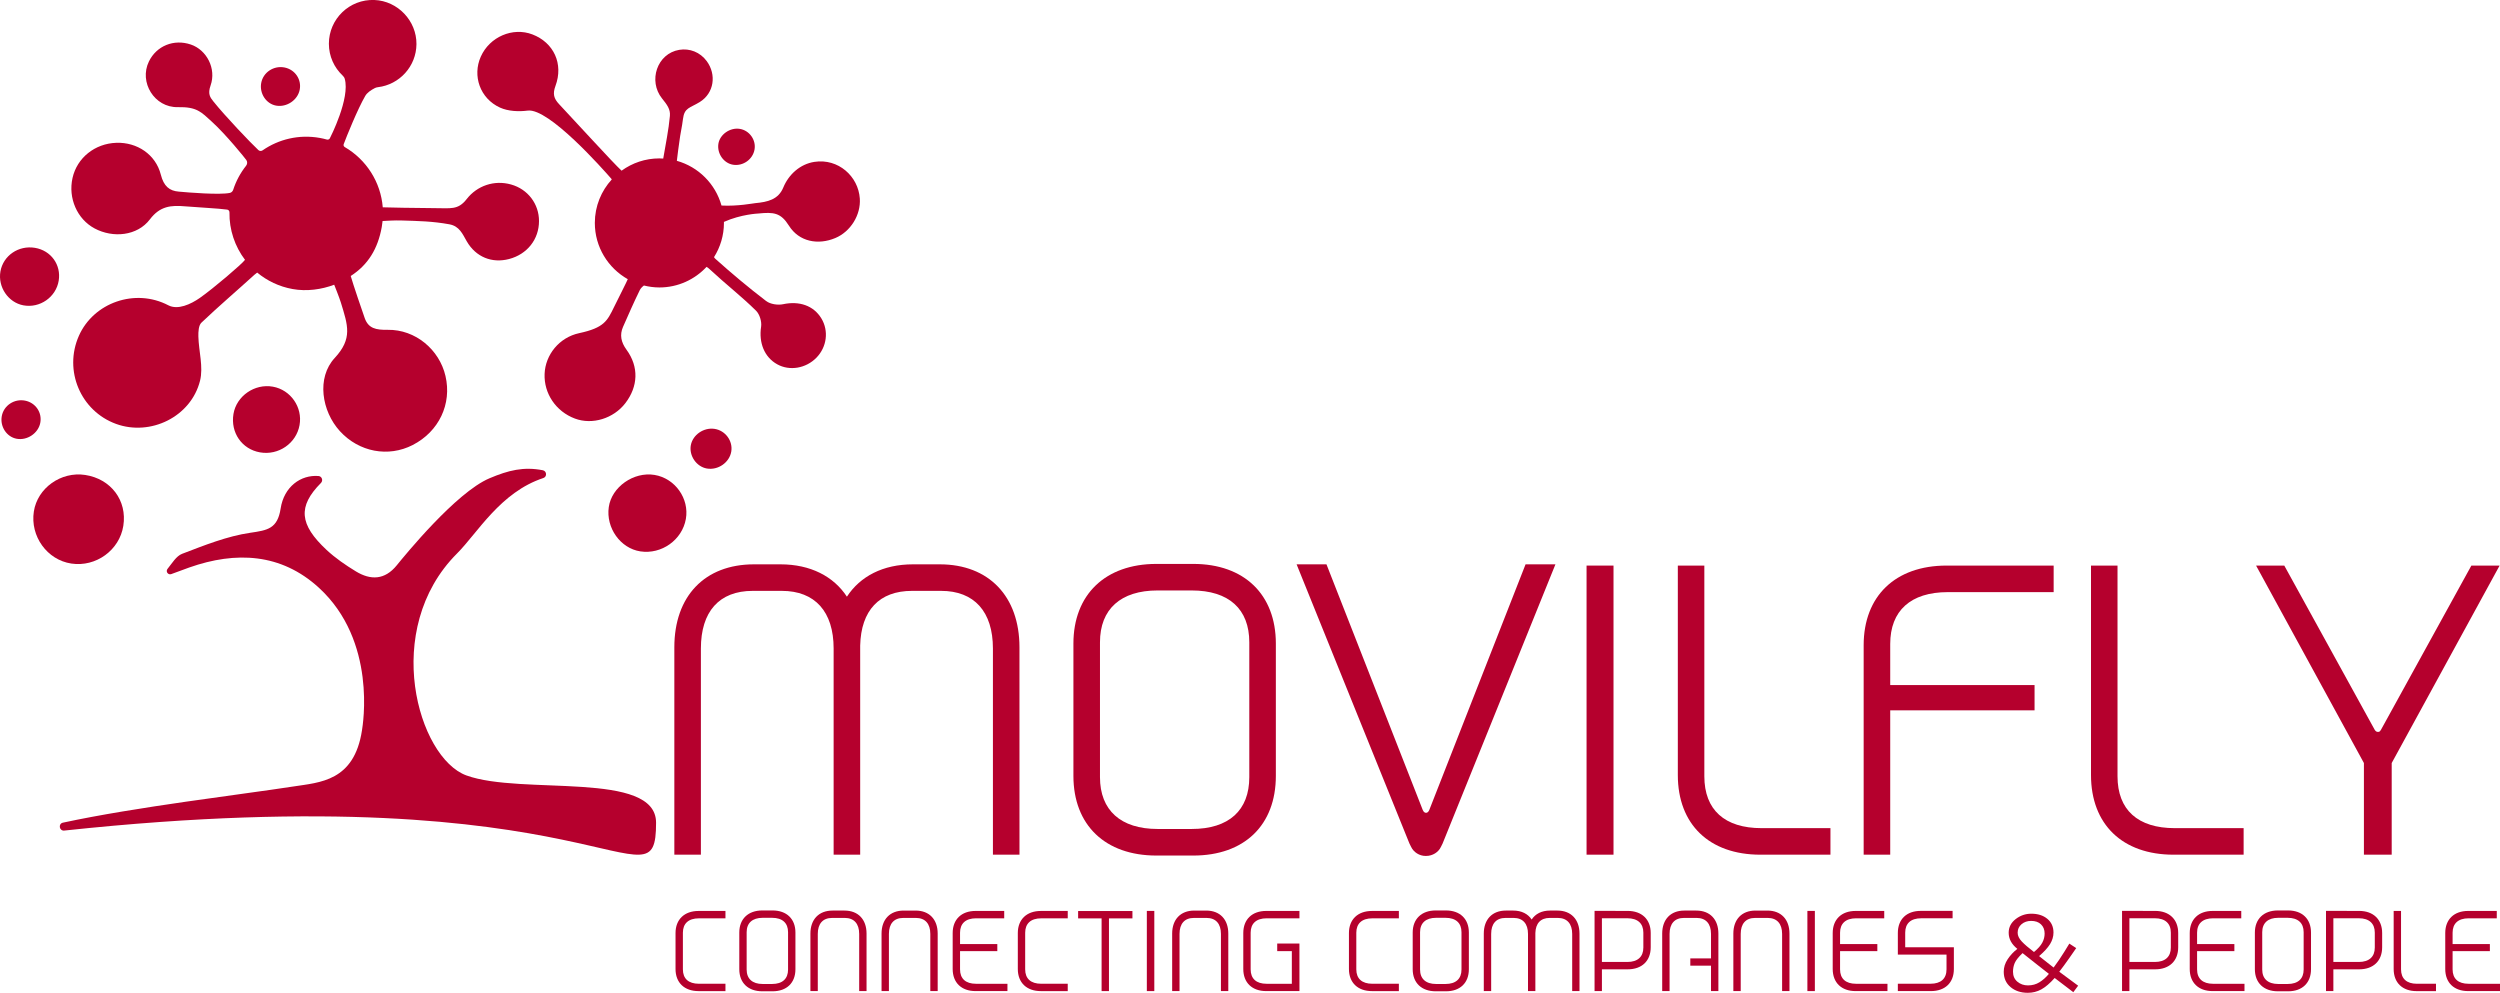 <svg xmlns="http://www.w3.org/2000/svg" xmlns:xlink="http://www.w3.org/1999/xlink" id="Capa_1" x="0px" y="0px" width="300px" height="119.139px" viewBox="0 0 300 119.139" xml:space="preserve"><g>	<path fill="#B5002D" d="M55.971,93.053c-5.808-2.114-10.25-17.513-1.124-26.639c2.453-2.453,5.196-7.351,10.354-9.05  c0.468-0.154,0.417-0.841-0.068-0.935c-2.298-0.445-4.104-0.004-6.396,0.966C54.71,59.1,48.521,66.72,47.603,67.847  c-1.432,1.758-3.125,1.799-4.901,0.717c-1.236-0.753-2.455-1.59-3.511-2.571c-3.277-3.059-3.476-5.213-0.677-8.039  c0.291-0.294,0.115-0.802-0.297-0.832c-2.135-0.168-4.14,1.297-4.54,3.896c-0.373,2.434-1.573,2.613-3.634,2.914  c-2.798,0.408-5.52,1.506-8.191,2.526c-0.708,0.271-1.192,1.125-1.745,1.801c-0.113,0.139-0.128,0.334-0.025,0.482l0.003,0.005  c0.104,0.147,0.295,0.21,0.466,0.146c0.72-0.267,1.438-0.539,2.163-0.794c5.61-1.975,11.025-1.702,15.533,2.414  c7.018,6.408,5.284,16.522,5.191,17.127c-0.935,6.125-5.058,6.249-8.224,6.738c-6.326,0.979-18.884,2.449-27.66,4.342  c-0.595,0.129-0.448,1.013,0.159,0.949c64.541-6.898,71.016,10.099,71.016-0.944C78.729,92.425,62.607,95.467,55.971,93.053"></path>	<path fill="#B5002D" d="M103.178,23.825c-0.181-2.673-2.592-4.841-5.451-4.4c-1.7,0.261-3.079,1.493-3.734,3.084  c-0.597,1.444-1.886,1.732-3.354,1.868c-0.282,0.024-2.087,0.389-4.059,0.288c-0.726-2.598-2.765-4.64-5.358-5.366  c0.062-0.688,0.24-1.8,0.293-2.246c0.127-1.049,0.319-1.762,0.443-2.783c0.166-1.358,0.826-1.296,2.008-2.024  c1.738-1.074,2.028-3.298,0.843-4.91c-0.796-1.082-2.057-1.563-3.297-1.355c-2.664,0.444-3.755,3.726-2.068,5.833  c0.598,0.746,1.017,1.288,0.945,2.095c-0.143,1.641-0.524,3.466-0.801,5.12c-0.153-0.01-0.308-0.021-0.462-0.021  c-1.695,0-3.257,0.55-4.532,1.473c-0.003-0.002-0.007-0.001-0.01-0.004c-0.985-0.896-5.684-6.062-7.492-7.977  c-0.639-0.678-0.785-1.243-0.438-2.181c0.993-2.665-0.209-5.209-2.762-6.187c-2.365-0.905-5.133,0.285-6.196,2.665  c-1.025,2.293-0.106,5.019,2.307,6.117c0.974,0.441,2.243,0.5,3.327,0.358c2.523-0.324,9.007,7.007,10.037,8.188  c0.021,0.021,0.034,0.048,0.044,0.075c-1.259,1.377-2.032,3.204-2.032,5.216c0,2.897,1.595,5.422,3.953,6.751  c-0.062,0.192-1.203,2.438-1.662,3.375c-0.789,1.606-1.158,2.46-4.163,3.101c-2.399,0.514-4.064,2.592-4.155,4.883  c-0.095,2.365,1.359,4.514,3.636,5.368c2.083,0.783,4.636,0.001,6.058-1.854c1.527-1.997,1.643-4.35,0.128-6.417  c-0.65-0.89-0.83-1.775-0.412-2.728c0.665-1.508,1.289-2.939,2.014-4.417c0.102-0.204,0.281-0.388,0.493-0.551  c0.596,0.147,1.216,0.234,1.857,0.234c2.237,0,4.249-0.955,5.662-2.474c0.135,0.08,0.276,0.191,0.444,0.351  c1.765,1.651,3.777,3.214,5.494,4.915c0.432,0.426,0.699,1.312,0.606,1.921c-0.291,1.89,0.369,3.645,1.937,4.51  c1.491,0.825,3.438,0.496,4.7-0.794c1.255-1.282,1.5-3.222,0.596-4.711c-0.944-1.56-2.668-2.118-4.593-1.708  c-0.635,0.135-1.538,0-2.037-0.381c-2.097-1.601-4.121-3.299-6.087-5.06c-0.061-0.055-0.116-0.125-0.167-0.205  c0.75-1.191,1.191-2.6,1.191-4.112c0-0.039-0.005-0.077-0.006-0.117c2.082-0.928,4.12-1.006,4.12-1.006  c1.854-0.188,2.703-0.106,3.684,1.455c1.212,1.932,3.493,2.359,5.567,1.486C102.07,27.798,103.312,25.796,103.178,23.825"></path>	<path fill="#B5002D" d="M85.735,51.463c-1.291-0.187-2.59,0.707-2.832,1.944c-0.244,1.265,0.665,2.598,1.919,2.814  c1.341,0.233,2.709-0.716,2.93-2.03C87.967,52.907,87.04,51.653,85.735,51.463"></path>	<path fill="#B5002D" d="M78.541,56.99c-2.503-0.411-5.146,1.446-5.487,3.861c-0.354,2.493,1.396,4.95,3.785,5.314  c2.546,0.389,5.023-1.374,5.465-3.892C82.735,59.824,81.006,57.396,78.541,56.99"></path>	<path fill="#B5002D" d="M87.979,19.77c1.195,0.184,2.358-0.646,2.565-1.826c0.202-1.149-0.609-2.291-1.767-2.479  c-1.175-0.193-2.415,0.68-2.574,1.813C86.038,18.445,86.858,19.598,87.979,19.77"></path>	<path fill="#B5002D" d="M4.832,50.751c0.245-1.239-0.559-2.422-1.813-2.673c-1.305-0.263-2.578,0.585-2.807,1.864  c-0.225,1.253,0.592,2.49,1.786,2.708C3.263,52.885,4.586,51.996,4.832,50.751"></path>	<path fill="#B5002D" d="M33.13,12.673c1.266,0.232,2.589-0.656,2.834-1.9c0.245-1.237-0.559-2.422-1.813-2.674  c-1.305-0.261-2.578,0.585-2.808,1.866C31.12,11.218,31.936,12.456,33.13,12.673"></path>	<path fill="#B5002D" d="M2.804,36.64c1.979,0.37,3.914-0.979,4.24-2.953c0.313-1.906-0.922-3.623-2.845-3.946  c-1.972-0.332-3.821,0.934-4.149,2.839C-0.271,34.442,0.989,36.301,2.804,36.64"></path>	<path fill="#B5002D" d="M14.799,63.098c0.477-3.029-1.474-5.629-4.579-6.104c-2.9-0.442-5.725,1.567-6.158,4.386  c-0.456,2.968,1.59,5.809,4.499,6.247C11.515,68.072,14.341,66.021,14.799,63.098"></path>	<path fill="#B5002D" d="M11.351,27.411c2.208,1.182,5.127,0.906,6.636-1.086c1.21-1.6,2.528-1.716,4.258-1.563  c1.273,0.112,4.092,0.252,5.019,0.392c0.161,0.024,0.275,0.163,0.272,0.326c-0.035,2.104,0.652,4.099,1.866,5.702  c-0.361,0.498-3.776,3.416-5.414,4.564c-1.106,0.775-2.658,1.479-3.784,0.891c-3.98-2.084-8.976-0.328-10.741,3.67  c-1.839,4.165,0.21,9.01,4.463,10.562c4.126,1.503,8.988-0.843,10.079-5.182c0.414-1.646-0.155-3.529-0.2-5.308  c-0.014-0.563,0.023-1.333,0.368-1.661c2.071-1.97,4.25-3.826,6.366-5.752c0.108-0.099,0.218-0.182,0.325-0.256  c1.184,0.981,2.629,1.685,4.252,1.976c1.698,0.308,3.483,0.05,4.989-0.52c0.006,0.021,0.605,1.509,0.795,2.125  c0.846,2.761,1.431,4.329-0.737,6.671c-2.188,2.362-1.576,6.369,0.63,8.782c2.287,2.499,5.8,3.165,8.733,1.657  c3.146-1.614,4.716-4.921,3.933-8.28c-0.738-3.17-3.603-5.593-6.938-5.542c-1.407,0.021-2.306-0.163-2.75-1.395  c-0.241-0.668-1.441-4.192-1.683-5.064c2.073-1.336,3.252-3.252,3.723-5.871c0.043-0.242,0.075-0.484,0.1-0.727  c0.449-0.021,1.421-0.093,2.27-0.064c2.034,0.063,3.715,0.09,5.742,0.459c1.218,0.221,1.584,1.17,2.092,2.048  c1.093,1.888,3.025,2.654,5.067,2.12c2.183-0.57,3.599-2.364,3.599-4.561c0-2.037-1.32-3.816-3.36-4.387  c-2.014-0.562-4.069,0.148-5.315,1.748c-1.05,1.35-1.904,1.09-3.905,1.092c-1.866,0-5.986-0.086-6.169-0.099  c-0.241-3.021-1.967-5.721-4.558-7.228c-0.123-0.07-0.18-0.216-0.13-0.348c0.341-0.918,1.674-4.22,2.588-5.793  c0.219-0.379,0.672-0.695,1.163-0.945c0.11-0.056,0.232-0.086,0.355-0.101c2.59-0.309,4.603-2.499,4.626-5.166  c0.025-2.8-2.248-5.19-5.047-5.298c-2.996-0.115-5.462,2.28-5.462,5.251c0,1.501,0.633,2.854,1.645,3.811  c0.115,0.109,0.214,0.237,0.257,0.392c0.666,2.336-1.708,7-1.786,7.144c-0.069,0.128-0.218,0.189-0.357,0.15  c-0.277-0.078-0.559-0.146-0.848-0.196c-2.496-0.448-4.937,0.155-6.868,1.492c-0.157,0.106-0.363,0.097-0.501-0.032  c-0.916-0.853-4.001-4.086-5.402-5.84c-0.394-0.493-0.695-0.898-0.337-1.911c0.715-2.015-0.459-4.274-2.375-4.919  c-2.031-0.685-4.108,0.156-5.022,2.034c-1.219,2.501,0.665,5.542,3.46,5.482c2.312-0.047,2.81,0.584,4.096,1.751  c1.708,1.552,3.992,4.386,4.136,4.6c0.144,0.21,0.125,0.483-0.033,0.685c-0.67,0.842-1.198,1.813-1.544,2.876  c-0.061,0.188-0.208,0.339-0.4,0.38c-1.218,0.258-4.956-0.043-6.12-0.153c-1.134-0.086-1.814-0.646-2.166-2.033  c-0.618-2.438-2.854-3.907-5.333-3.826c-2.579,0.084-4.721,1.8-5.263,4.216C8.157,23.778,9.256,26.29,11.351,27.411"></path>	<path fill="#B5002D" d="M32.743,46.4c-2.188-0.392-4.374,1.125-4.728,3.279c-0.367,2.232,1.007,4.22,3.18,4.604  c2.22,0.394,4.357-1.077,4.75-3.267C36.333,48.872,34.884,46.784,32.743,46.4"></path>	<path fill="#B5002D" d="M122.338,102.563h-3.187V77.824c0-4.432-2.239-6.92-6.222-6.92h-3.484c-3.933,0-6.123,2.342-6.223,6.57  v0.199v24.888h-3.186V77.824c0-4.432-2.24-6.92-6.223-6.92h-3.483c-4.032,0-6.223,2.488-6.223,6.92v24.737h-3.186V77.674  c0-6.122,3.634-9.954,9.557-9.954h3.187c3.583,0,6.371,1.443,7.964,3.882c1.592-2.438,4.331-3.882,7.915-3.882h3.234  c5.874,0,9.558,3.833,9.558,9.954L122.338,102.563L122.338,102.563z"></path>	<path fill="#B5002D" d="M143.196,67.67c6.122,0,9.906,3.683,9.906,9.557v15.879c0,5.923-3.784,9.56-9.906,9.56h-4.43  c-6.123,0-9.956-3.637-9.956-9.56V77.227c0-5.874,3.833-9.557,9.956-9.557H143.196z M149.916,77.078  c0-3.982-2.438-6.224-6.918-6.224h-4.082c-4.431,0-6.919,2.24-6.919,6.224v16.177c0,3.981,2.489,6.222,6.919,6.222h4.082  c4.479,0,6.918-2.239,6.918-6.222V77.078z"></path>	<path fill="#B5002D" d="M173.113,101.219l-0.198,0.398c-0.298,0.646-0.996,1.096-1.792,1.096h-0.051  c-0.746,0-1.442-0.449-1.742-1.096l-0.199-0.398L155.592,67.72h3.584l11.549,29.467c0.1,0.249,0.248,0.351,0.397,0.351  c0.148,0,0.298-0.102,0.396-0.351l11.549-29.467h3.584L173.113,101.219z"></path>	<rect x="190.387" y="67.87" fill="#B5002D" width="3.234" height="34.691"></rect>	<path fill="#B5002D" d="M204.521,67.87v25.284c0,4.032,2.438,6.224,6.869,6.224h8.264v3.185h-8.41  c-6.123,0-9.905-3.633-9.905-9.557V67.87H204.521z"></path>	<path fill="#B5002D" d="M223.639,77.426c0-5.874,3.782-9.557,9.954-9.557h12.845v3.186h-12.693c-4.479,0-6.919,2.24-6.919,6.222  v4.929h17.321v3.037h-17.321v17.32h-3.187V77.426L223.639,77.426z"></path>	<path fill="#B5002D" d="M254.102,67.87v25.284c0,4.032,2.438,6.224,6.869,6.224h8.264v3.185h-8.411  c-6.123,0-9.904-3.633-9.904-9.557V67.87H254.102z"></path>	<path fill="#B5002D" d="M287.004,91.563v11h-3.334v-11L270.729,67.87h3.385l10.854,19.712c0.099,0.147,0.198,0.249,0.396,0.249  c0.197,0,0.248-0.101,0.349-0.249l10.852-19.712h3.387L287.004,91.563z"></path>	<path fill="#B5002D" d="M81.947,116.323c0,1.117,0.677,1.727,1.92,1.727h3.188v0.883h-3.229c-1.698,0-2.762-1.009-2.762-2.65  v-4.318c0-1.63,1.063-2.651,2.762-2.651h3.229v0.886h-3.188c-1.243,0-1.92,0.62-1.92,1.726V116.323z"></path>	<path fill="#B5002D" d="M92.704,109.254c1.698,0,2.748,1.021,2.748,2.649v4.404c0,1.643-1.05,2.648-2.748,2.648h-1.229  c-1.697,0-2.76-1.008-2.76-2.648v-4.404c0-1.629,1.063-2.649,2.76-2.649H92.704z M94.567,111.863c0-1.103-0.677-1.726-1.919-1.726  h-1.131c-1.229,0-1.919,0.623-1.919,1.726v4.486c0,1.104,0.69,1.729,1.919,1.729h1.131c1.242,0,1.919-0.623,1.919-1.729V111.863z"></path>	<path fill="#B5002D" d="M99.859,110.151c-1.118,0-1.725,0.69-1.725,1.919v6.861H97.25v-6.903c0-1.695,1.009-2.76,2.649-2.76h1.437  c1.642,0,2.649,1.063,2.649,2.76v6.903h-0.883v-6.861c0-1.229-0.622-1.919-1.726-1.919H99.859z"></path>	<path fill="#B5002D" d="M108.395,110.151c-1.118,0-1.726,0.69-1.726,1.919v6.861h-0.883v-6.903c0-1.695,1.008-2.76,2.649-2.76  h1.438c1.642,0,2.649,1.063,2.649,2.76v6.903h-0.884v-6.861c0-1.229-0.621-1.919-1.727-1.919H108.395z"></path>	<path fill="#B5002D" d="M120.892,118.931h-3.824c-1.696,0-2.747-1.009-2.747-2.651v-4.317c0-1.63,1.051-2.651,2.747-2.651h3.438  v0.885h-3.382c-1.242,0-1.918,0.621-1.918,1.727v1.368h4.472v0.841h-4.472v2.193c0,1.118,0.676,1.728,1.918,1.728h3.77  L120.892,118.931L120.892,118.931z"></path>	<path fill="#B5002D" d="M123.021,116.323c0,1.117,0.678,1.727,1.919,1.727h3.188v0.883H124.9c-1.697,0-2.762-1.009-2.762-2.65  v-4.318c0-1.63,1.064-2.651,2.762-2.651h3.229v0.886h-3.188c-1.241,0-1.919,0.62-1.919,1.726L123.021,116.323L123.021,116.323z"></path>	<polygon fill="#B5002D" points="133.075,110.207 133.075,118.931 132.191,118.931 132.191,110.207 129.375,110.207   129.375,109.323 135.892,109.323 135.892,110.207  "></polygon>	<rect x="137.62" y="109.309" fill="#B5002D" width="0.897" height="9.622"></rect>	<path fill="#B5002D" d="M143.268,110.151c-1.117,0-1.725,0.69-1.725,1.919v6.861h-0.883v-6.903c0-1.695,1.009-2.76,2.649-2.76  h1.438c1.642,0,2.649,1.063,2.649,2.76v6.903h-0.883v-6.861c0-1.229-0.621-1.919-1.726-1.919H143.268z"></path>	<path fill="#B5002D" d="M155.934,118.931h-3.99c-1.696,0-2.749-1.009-2.749-2.651v-4.317c0-1.63,1.051-2.651,2.749-2.651h3.99  v0.885h-3.937c-1.242,0-1.918,0.621-1.918,1.727v4.402c0,1.118,0.676,1.728,1.918,1.728h3.023v-3.921h-1.754v-0.91h2.666  L155.934,118.931L155.934,118.931z"></path>	<path fill="#B5002D" d="M162.757,116.323c0,1.117,0.677,1.727,1.919,1.727h3.188v0.883h-3.229c-1.697,0-2.762-1.009-2.762-2.65  v-4.318c0-1.63,1.063-2.651,2.762-2.651h3.229v0.886h-3.188c-1.242,0-1.919,0.62-1.919,1.726V116.323z"></path>	<path fill="#B5002D" d="M173.516,109.254c1.698,0,2.748,1.021,2.748,2.649v4.404c0,1.643-1.05,2.648-2.748,2.648h-1.229  c-1.699,0-2.763-1.008-2.763-2.648v-4.404c0-1.629,1.063-2.649,2.763-2.649H173.516z M175.379,111.863  c0-1.103-0.677-1.726-1.92-1.726h-1.132c-1.229,0-1.919,0.623-1.919,1.726v4.486c0,1.104,0.688,1.729,1.919,1.729h1.132  c1.243,0,1.92-0.623,1.92-1.729V111.863z"></path>	<path fill="#B5002D" d="M189.545,118.931h-0.882v-6.861c0-1.229-0.621-1.919-1.727-1.919h-0.967c-1.09,0-1.697,0.648-1.725,1.822  v0.055v6.903h-0.884v-6.861c0-1.229-0.62-1.919-1.727-1.919h-0.967c-1.117,0-1.726,0.69-1.726,1.919v6.861h-0.885v-6.903  c0-1.695,1.01-2.76,2.652-2.76h0.883c0.994,0,1.768,0.4,2.209,1.076c0.441-0.676,1.201-1.076,2.194-1.076h0.896  c1.629,0,2.65,1.063,2.65,2.76v6.903H189.545z"></path>	<path fill="#B5002D" d="M195.323,109.309c1.698,0,2.763,1.021,2.763,2.651v1.712c0,1.643-1.063,2.647-2.763,2.647h-3.093v2.609  h-0.883v-9.622L195.323,109.309L195.323,109.309z M197.202,111.918c0-1.104-0.678-1.727-1.919-1.727h-3.054v5.245h3.054  c1.241,0,1.919-0.623,1.919-1.726V111.918z"></path>	<path fill="#B5002D" d="M203.557,109.268c1.644,0,2.649,1.063,2.649,2.76v6.903h-0.885v-3.05h-2.484v-0.871h2.484v-2.94  c0-1.229-0.62-1.919-1.727-1.919h-1.519c-1.117,0-1.727,0.69-1.727,1.919v6.861h-0.884v-6.903c0-1.695,1.009-2.76,2.65-2.76  H203.557L203.557,109.268z"></path>	<path fill="#B5002D" d="M210.613,110.151c-1.116,0-1.727,0.69-1.727,1.919v6.861h-0.884v-6.903c0-1.695,1.009-2.76,2.648-2.76  h1.438c1.642,0,2.648,1.063,2.648,2.76v6.903h-0.883v-6.861c0-1.229-0.623-1.919-1.728-1.919H210.613z"></path>	<rect x="216.887" y="109.309" fill="#B5002D" width="0.896" height="9.622"></rect>	<path fill="#B5002D" d="M226.495,118.931h-3.824c-1.696,0-2.746-1.009-2.746-2.651v-4.317c0-1.63,1.05-2.651,2.746-2.651h3.438  v0.885h-3.383c-1.24,0-1.918,0.621-1.918,1.727v1.368h4.473v0.841h-4.473v2.193c0,1.118,0.678,1.728,1.918,1.728h3.771  L226.495,118.931L226.495,118.931z"></path>	<path fill="#B5002D" d="M230.543,110.194c-1.241,0-1.918,0.607-1.918,1.726v1.755h5.839v2.609c0,1.641-1.048,2.647-2.761,2.647  h-3.962v-0.883h3.922c1.24,0,1.919-0.607,1.919-1.729v-1.767h-5.841v-2.595c0-1.646,1.051-2.651,2.746-2.651h3.824v0.885  L230.543,110.194L230.543,110.194z"></path>	<path fill="#B5002D" d="M249.377,118.284l-0.58,0.779l-2.228-1.699h-0.014c-0.576,0.643-1.109,1.099-1.604,1.368  c-0.495,0.271-1.035,0.405-1.619,0.405c-0.831,0-1.521-0.229-2.066-0.687c-0.547-0.459-0.817-1.071-0.817-1.842  c0-0.522,0.155-1.024,0.472-1.5c0.314-0.474,0.698-0.886,1.153-1.235v-0.015c-0.345-0.276-0.601-0.574-0.772-0.891  s-0.26-0.661-0.26-1.038c0-0.654,0.275-1.197,0.832-1.633c0.558-0.434,1.183-0.65,1.88-0.65c0.791,0,1.432,0.205,1.926,0.615  c0.491,0.409,0.738,0.959,0.738,1.647c0,0.479-0.142,0.942-0.414,1.388c-0.275,0.443-0.71,0.919-1.302,1.428v0.017  c0.285,0.231,0.611,0.491,0.979,0.776c0.365,0.284,0.614,0.479,0.743,0.582h0.015c0.457-0.614,0.879-1.232,1.262-1.855  c0.381-0.622,0.588-0.958,0.619-1.01l0.826,0.539c-0.069,0.108-0.342,0.499-0.813,1.171c-0.473,0.674-0.876,1.226-1.213,1.655  v0.016L249.377,118.284z M245.861,116.873v-0.015c-0.385-0.302-0.854-0.669-1.406-1.102c-0.555-0.431-1.135-0.891-1.739-1.376  h-0.016c-0.479,0.459-0.79,0.85-0.933,1.179c-0.139,0.328-0.207,0.678-0.207,1.045c0,0.504,0.176,0.902,0.524,1.199  c0.353,0.296,0.773,0.445,1.273,0.445c0.519,0,0.976-0.126,1.371-0.373C245.132,117.627,245.508,117.293,245.861,116.873   M245.355,112.025c0-0.459-0.145-0.824-0.434-1.103s-0.685-0.414-1.182-0.414c-0.456,0-0.843,0.133-1.153,0.396  c-0.313,0.267-0.468,0.607-0.468,1.024c0,0.347,0.162,0.692,0.487,1.04c0.324,0.346,0.813,0.769,1.465,1.267h0.015  c0.479-0.398,0.813-0.772,0.995-1.126C245.266,112.76,245.355,112.399,245.355,112.025"></path>	<path fill="#B5002D" d="M258.621,109.309c1.696,0,2.763,1.021,2.763,2.651v1.712c0,1.643-1.063,2.647-2.763,2.647h-3.093v2.609  h-0.883v-9.622L258.621,109.309L258.621,109.309z M260.5,111.918c0-1.104-0.679-1.727-1.921-1.727h-3.051v5.245h3.051  c1.242,0,1.921-0.623,1.921-1.726V111.918z"></path>	<path fill="#B5002D" d="M269.338,118.931h-3.824c-1.697,0-2.746-1.009-2.746-2.651v-4.317c0-1.63,1.049-2.651,2.746-2.651h3.438  v0.885h-3.384c-1.239,0-1.918,0.621-1.918,1.727v1.368h4.475v0.841h-4.475v2.193c0,1.118,0.679,1.728,1.918,1.728h3.771  L269.338,118.931L269.338,118.931z"></path>	<path fill="#B5002D" d="M274.575,109.254c1.695,0,2.746,1.021,2.746,2.649v4.404c0,1.643-1.051,2.648-2.746,2.648h-1.229  c-1.697,0-2.761-1.008-2.761-2.648v-4.404c0-1.629,1.063-2.649,2.761-2.649H274.575z M276.438,111.863  c0-1.103-0.676-1.726-1.92-1.726h-1.132c-1.229,0-1.919,0.623-1.919,1.726v4.486c0,1.104,0.689,1.729,1.919,1.729h1.132  c1.244,0,1.92-0.623,1.92-1.729V111.863z"></path>	<path fill="#B5002D" d="M283.096,109.309c1.698,0,2.762,1.021,2.762,2.651v1.712c0,1.643-1.063,2.647-2.762,2.647h-3.092v2.609  h-0.884v-9.622L283.096,109.309L283.096,109.309z M284.975,111.918c0-1.104-0.678-1.727-1.92-1.727h-3.051v5.245h3.051  c1.242,0,1.92-0.623,1.92-1.726V111.918z"></path>	<path fill="#B5002D" d="M288.124,109.309v7.013c0,1.119,0.677,1.729,1.904,1.729h2.291v0.883h-2.332  c-1.696,0-2.747-1.009-2.747-2.647v-6.975L288.124,109.309L288.124,109.309z"></path>	<path fill="#B5002D" d="M300,118.931h-3.825c-1.696,0-2.745-1.009-2.745-2.651v-4.317c0-1.63,1.049-2.651,2.745-2.651h3.438v0.885  h-3.383c-1.24,0-1.918,0.621-1.918,1.727v1.368h4.473v0.841h-4.473v2.193c0,1.118,0.678,1.728,1.918,1.728H300V118.931z"></path></g></svg>